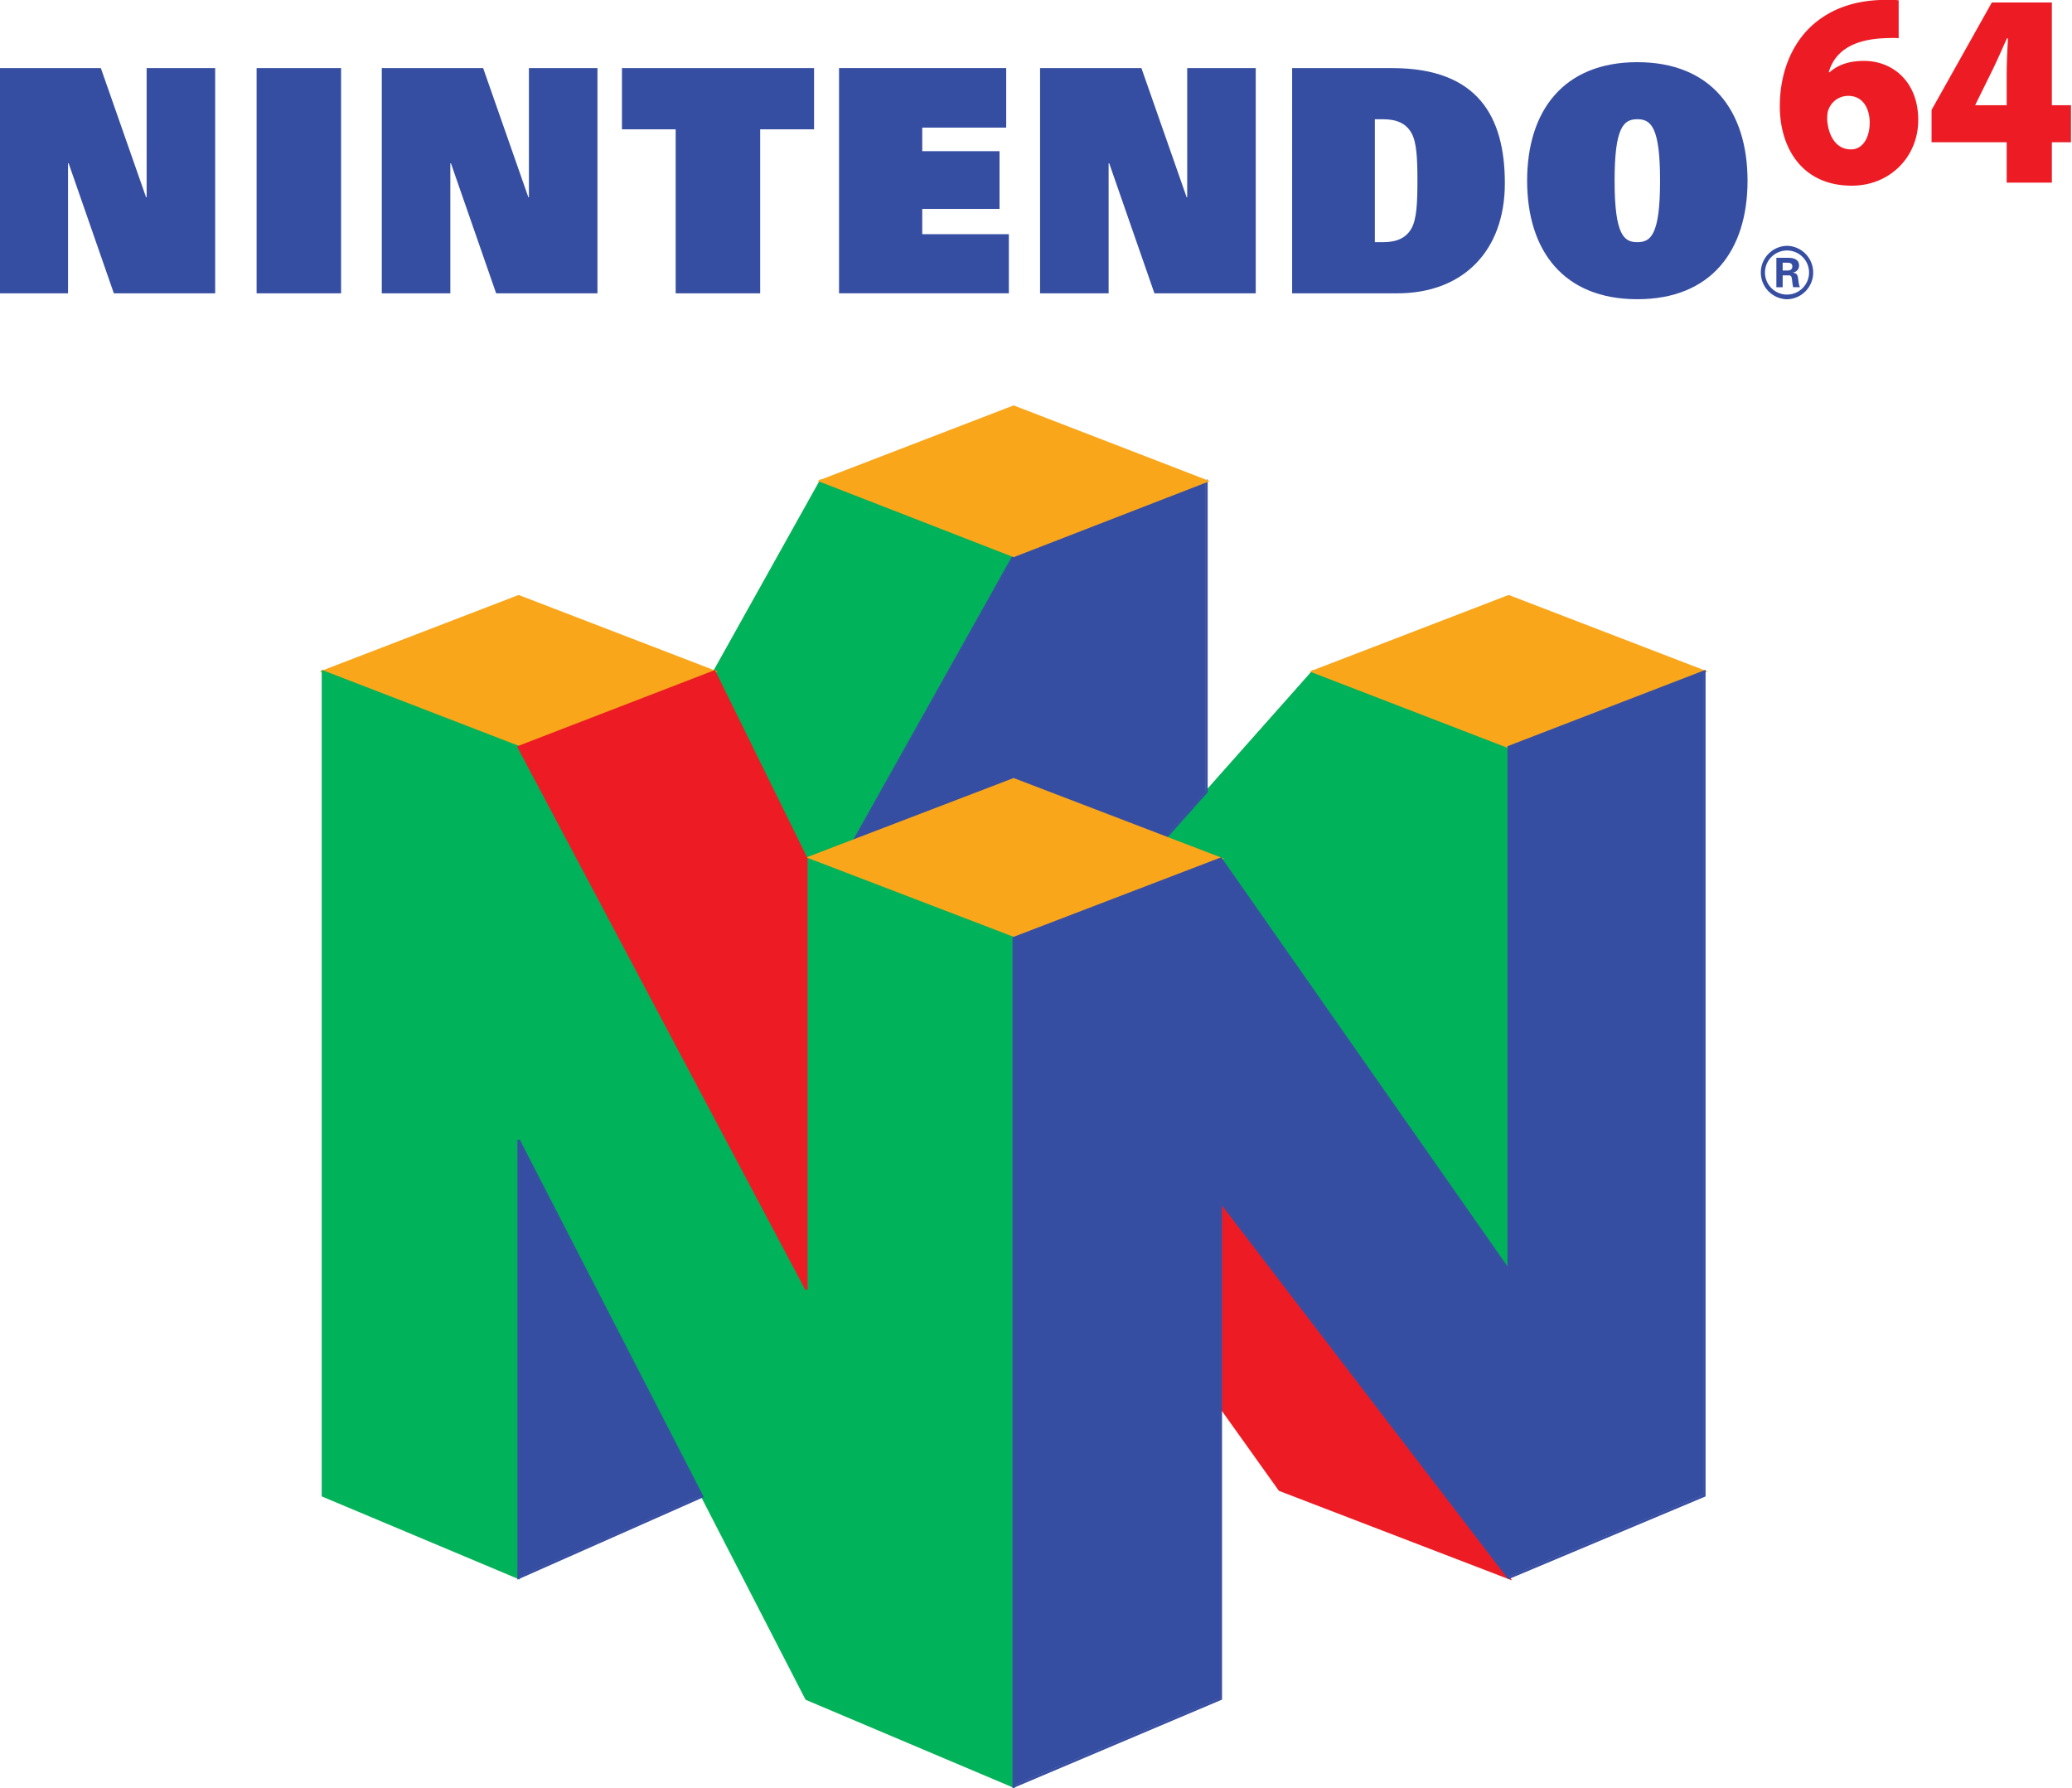 <?xml version="1.0" encoding="UTF-8"?>
<svg xmlns="http://www.w3.org/2000/svg" width="347.645pt" height="300pt" viewBox="0 0 347.645 300">
  <path fill="#364ea2" d="M341.57 225.748h18.42v-40.934h-12.46v23.474h-.103l-8.218-23.474h-18.418v40.934h12.453v-23.63h.109l8.218 23.63M411.063 225.748h18.418v-40.934h-12.46v23.474h-.102l-8.218-23.474h-18.424v40.934h12.46v-23.63h.108l8.218 23.63M530.725 225.748h18.418v-40.934h-12.46v23.474h-.102l-8.218-23.474H509.94v40.934h12.46v-23.63h.108l8.218 23.63M367.52 225.748h15.358v-40.934h-15.357zM443.7 195.937h-9.766v-11.123h34.92v11.123h-9.796v29.811H443.7v-29.811" style="stroke-width:6.025" transform="translate(-296.168 -159.159) scale(.923)"></path>
  <path fill="none" d="M113.475 21.738h-9.016V11.47h32.24v10.268h-9.045v27.524h-14.179z"></path>
  <path fill="#364ea2" d="M555.759 184.814h18.207c15.52 0 20.461 8.79 20.461 20.92 0 12.356-7.628 20.014-19.551 20.014h-19.117zm15.038 31.638h1.506c2.47 0 4.121-.76 5.091-2.404 1.019-1.706 1.14-4.802 1.14-8.767 0-3.97-.121-7.067-1.14-8.766-.97-1.645-2.62-2.404-5.09-2.404h-1.507v22.34M618.509 183.736c13.375 0 20.033 8.79 20.033 21.545 0 12.755-6.658 21.54-20.033 21.54-13.376 0-20.033-8.785-20.033-21.54 0-12.755 6.657-21.545 20.033-21.545zm0 32.715c2.361 0 4.133-1.156 4.133-11.17 0-9.79-1.663-11.176-4.133-11.176-2.47 0-4.134 1.386-4.134 11.176 0 10.014 1.772 11.17 4.134 11.17" style="stroke-width:6.025" transform="translate(-296.168 -159.159) scale(.923)"></path>
  <path fill="#ed1c24" d="M666.015 179.374c-.825-.066-1.608-.036-2.723.012-6.483.301-9.098 3.06-9.99 6.182h.157c1.61-1.41 3.603-2.061 6.278-2.061 5.14 0 9.833 3.723 9.833 10.742 0 6.712-5.151 11.936-12.074 11.936-9.122 0-13.086-6.965-13.086-14.43 0-6.073 2.15-11.212 5.681-14.52 3.368-3.115 7.7-4.687 13.008-4.814 1.404-.072 2.236 0 2.916.066zm-8.64 20.214c2.11 0 3.375-2.14 3.375-4.887-.012-2.32-1.073-4.838-3.893-4.838a3.804 3.804 0 0 0-3.566 2.41c-.2.398-.271.982-.271 1.952.186 2.615 1.44 5.363 4.307 5.363h.049M685.65 205.63v-7.344h-13.658v-5.868l10.96-19.533h10.91v18.677h3.477v6.724h-3.476v7.344zm0-14.068v-5.627c0-2.079.121-4.248.23-6.525h-.181c-1.018 2.217-1.898 4.32-3.049 6.597l-2.687 5.453-.036.102h5.724" style="stroke-width:6.025" transform="translate(-296.168 -159.159) scale(.923)"></path>
  <path fill="#364ea2" d="M473.397 184.808h30.384v10.821H488.52v4.284h14.05v10.495h-14.05V215h15.743v10.743h-30.866v-40.934" style="stroke-width:6.025" transform="translate(-296.168 -159.159) scale(.923)"></path>
  <path fill="#00b259" d="m450.61 294.408 16.732 34.005 8.7-3.332 28.962-51.676-35.047-13.634-19.346 34.637" style="stroke-width:6.025" transform="translate(-296.168 -159.159) scale(.923)"></path>
  <path fill="none" stroke="#04b259" stroke-width=".395" d="m119.855 112.652 15.447 31.394 8.033-3.076 26.739-47.71-32.357-12.587z"></path>
  <path fill="#00b259" d="m532.647 324.575 26.763-30.16 35.559 13.712v95.05l-52.303-74.758-10.02-3.844" style="stroke-width:6.025" transform="translate(-296.168 -159.159) scale(.923)"></path>
  <path fill="none" stroke="#04b259" stroke-width=".395" d="m195.594 140.503 24.71-27.846 32.829 12.66v87.755l-48.288-69.02z"></path>
  <path fill="#364ea2" d="m505.004 273.405-28.962 51.677 28.962-11.092 27.643 10.585 7.404-8.308v-56.454l-35.047 13.592" style="stroke-width:6.025" transform="translate(-296.168 -159.159) scale(.923)"></path>
  <path fill="none" stroke="#374ea2" stroke-width=".395" d="m170.074 93.26-26.74 47.71 26.74-10.24 25.52 9.773 6.837-7.67V80.711z"></path>
  <path fill="#faa61a" d="m542.666 328.413-37.662 14.43-37.662-14.43 37.662-14.423 37.662 14.423" style="stroke-width:6.025" transform="translate(-296.168 -159.159) scale(.923)"></path>
  <path fill="none" stroke="#faa61a" stroke-width=".395" d="m204.845 144.047-34.771 13.322-34.772-13.322 34.772-13.317z"></path>
  <path fill="#faa61a" d="m559.398 294.408 35.571-13.682 35.565 13.682-35.565 13.72-35.571-13.72" style="stroke-width:6.025" transform="translate(-296.168 -159.159) scale(.923)"></path>
  <path fill="none" stroke="#faa61a" stroke-width=".395" d="m220.292 112.652 32.841-12.633 32.835 12.633-32.835 12.666z"></path>
  <path fill="#faa61a" d="m379.474 294.408 35.571-13.682 35.566 13.682-35.566 13.72-35.571-13.72" style="stroke-width:6.025" transform="translate(-296.168 -159.159) scale(.923)"></path>
  <path fill="none" stroke="#faa61a" stroke-width=".395" d="m54.179 112.652 32.84-12.633 32.836 12.633-32.835 12.666z"></path>
  <path fill="#faa61a" d="m540.051 259.813-35.047-13.532-35.047 13.49 35.047 13.635 35.047-13.593" style="stroke-width:6.025" transform="translate(-296.168 -159.159) scale(.923)"></path>
  <path fill="none" stroke="#faa61a" stroke-width=".395" d="m202.43 80.712-32.356-12.493-32.357 12.454 32.357 12.588z"></path>
  <path fill="#00b259" d="m415.04 308.127-35.572-13.719v149.739l35.571 14.942v-79.56l52.303 101.545 37.662 15.93v-154.16l-37.662-14.43v78.264l-52.303-98.55" style="stroke-width:6.025" transform="translate(-296.168 -159.159) scale(.923)"></path>
  <path fill="none" stroke="#04b259" stroke-width=".395" d="m87.014 125.318-32.84-12.666v138.245l32.84 13.795v-73.453l48.288 93.75 34.772 14.707V157.37l-34.772-13.323v72.257z"></path>
  <path fill="#ed1c24" d="M467.342 328.413v78.265l-52.303-98.55 35.572-13.72 16.731 34.005" style="stroke-width:6.025" transform="translate(-296.168 -159.159) scale(.923)"></path>
  <path fill="none" stroke="#ed1c24" stroke-width=".395" d="M135.302 144.047v72.256l-48.288-90.985 32.841-12.666z"></path>
  <path fill="#ed1c24" d="m594.963 459.089-52.303-68.263v37.307l10.689 14.972 41.614 15.984" style="stroke-width:6.025" transform="translate(-296.168 -159.159) scale(.923)"></path>
  <path fill="none" stroke="#ed1c24" stroke-width=".395" d="m253.127 264.692-48.288-63.024v34.443l9.868 13.823z"></path>
  <path fill="#364ea2" d="m594.963 459.089-52.303-68.263v90.248l-37.656 15.936V342.843l37.656-14.424 52.303 74.758v-95.05l35.571-13.713v149.739l-35.571 14.936" style="stroke-width:6.025" transform="translate(-296.168 -159.159) scale(.923)"></path>
  <path fill="none" stroke="#374ea2" stroke-width=".395" d="m253.127 264.692-48.288-63.024v83.321l-34.765 14.713V157.369l34.765-13.317 48.288 69.02v-87.754l32.841-12.66v138.244z"></path>
  <path fill="#364ea2" d="m415.04 459.089 33.366-14.78-33.367-64.78v79.56" style="stroke-width:6.025" transform="translate(-296.168 -159.159) scale(.923)"></path>
  <path fill="none" stroke="#374ea2" stroke-width=".395" d="m87.014 264.692 30.806-13.645-30.806-59.808z"></path>
  <path fill="#364ea2" d="M645.717 217.114a4.857 4.857 0 0 0 0 9.712 4.857 4.857 0 0 0 0-9.712zm0 8.863a4.009 4.009 0 0 1-4.006-4.007 4.009 4.009 0 0 1 4.006-4.006 4.009 4.009 0 0 1 4.007 4.006 4.009 4.009 0 0 1-4.007 4.007" style="stroke-width:6.025" transform="translate(-296.168 -159.159) scale(.923)"></path>
  <path fill="#364ea2" d="M644.928 224.64h-1.145v-5.345h2.272c.916.012 1.855.308 1.855 1.392 0 .699-.451 1.157-1.108 1.295V222c.88.097.88.633.976 1.374.048.344.096.97.307 1.265h-1.265c-.096-.476-.145-.952-.199-1.434-.03-.295-.102-.704-.482-.717h-1.21zm0-3.043h.964c.5-.006.795-.26.795-.73 0-.475-.295-.674-.795-.68h-.964v1.41" style="stroke-width:6.025" transform="translate(-296.168 -159.159) scale(.923)"></path>
</svg>
